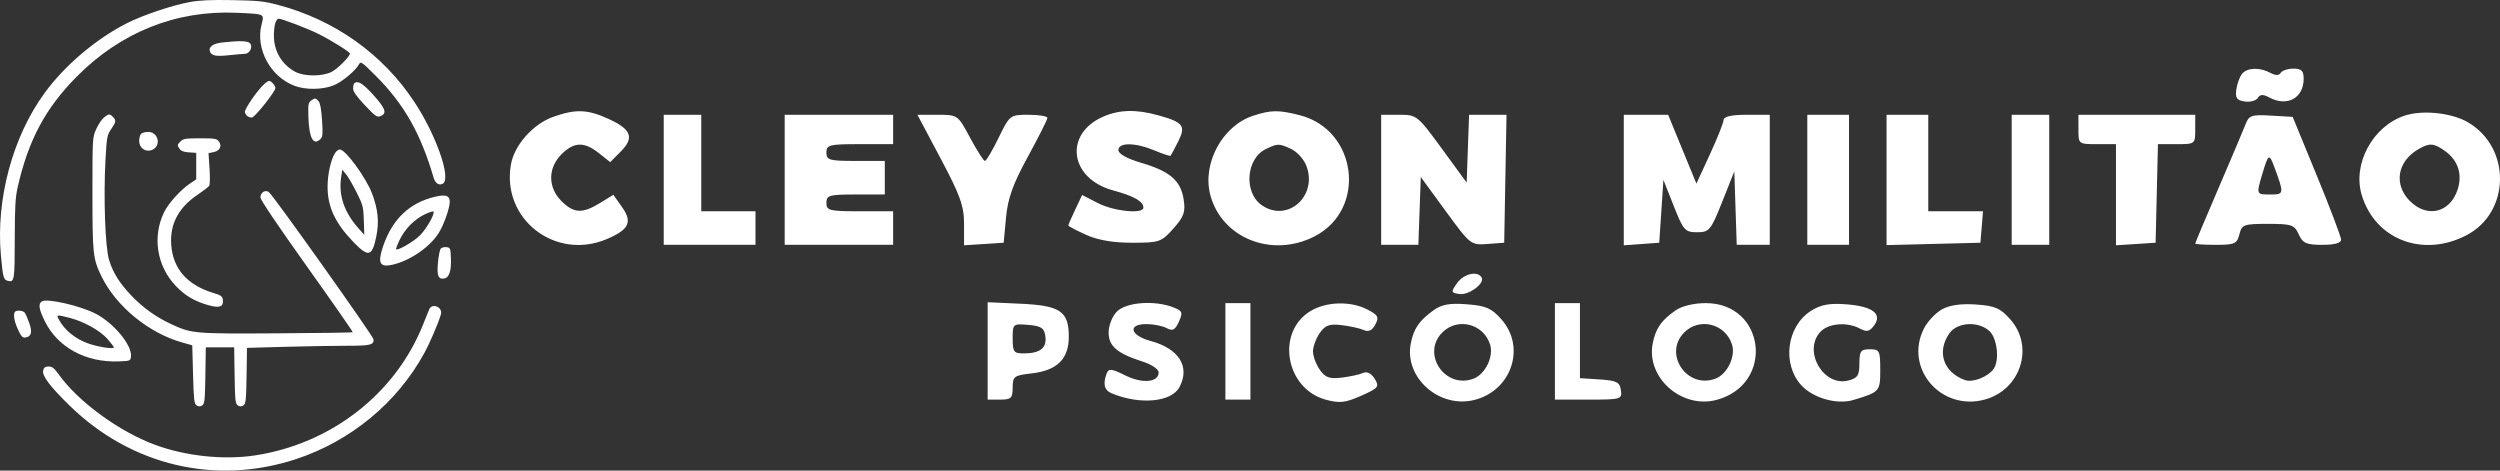 <svg width="255" height="48" viewBox="0 0 255 48" fill="none" xmlns="http://www.w3.org/2000/svg">
<rect x="0" y="0" width="255" height="48" fill="#333333" stroke="none"/>
<path fill-rule="evenodd" clip-rule="evenodd" d="M228.686 7.535C228.446 7.829 228.184 8.551 228.102 9.14C227.984 9.994 228.159 10.239 228.97 10.354C229.529 10.433 230.126 10.269 230.299 9.989C230.532 9.61 230.836 9.6 231.489 9.951C233.29 10.921 234.974 9.997 234.974 8.039C234.974 7.223 234.752 7 233.936 7C233.364 7 232.779 7.193 232.634 7.429C232.457 7.716 232.106 7.716 231.573 7.429C230.485 6.843 229.212 6.89 228.686 7.535ZM56.426 11.919C54.396 12.638 52.491 14.764 52.127 16.716C51.09 22.274 56.592 26.614 61.864 24.398C64.149 23.436 64.534 22.659 63.468 21.153L62.561 19.871L61.195 20.709C59.393 21.814 58.518 21.767 57.257 20.499C55.876 19.11 55.876 17.143 57.257 15.753C58.541 14.462 59.577 14.425 61.085 15.619L62.243 16.535L63.33 15.442C64.722 14.042 64.398 13.19 62.069 12.127C59.926 11.148 58.728 11.104 56.426 11.919ZM112.533 11.894C108.49 13.664 109.09 18.209 113.526 19.416C115.662 19.998 116.627 20.545 116.627 21.174C116.627 21.857 113.643 21.564 111.997 20.72L110.379 19.889L109.674 21.376C109.286 22.193 108.969 22.923 108.969 22.997C108.969 23.071 109.777 23.498 110.764 23.945C111.966 24.491 113.521 24.759 115.478 24.759C118.26 24.759 118.46 24.691 119.687 23.31C120.774 22.085 120.936 21.62 120.728 20.314C120.424 18.401 119.318 17.459 116.364 16.595C114.973 16.189 114.074 15.686 114.074 15.314C114.074 14.508 115.805 14.525 117.77 15.35C118.617 15.706 119.353 15.947 119.404 15.885C119.455 15.823 119.804 15.166 120.178 14.425C120.982 12.834 120.699 12.468 118.116 11.754C115.883 11.137 114.164 11.181 112.533 11.894ZM127.828 11.803C124.687 12.82 122.601 16.674 123.452 19.889C124.621 24.299 129.747 26.336 134.081 24.112C139.452 21.356 138.453 13.239 132.56 11.747C130.407 11.201 129.662 11.21 127.828 11.803ZM245.251 11.803C242.014 12.894 239.95 16.713 240.89 19.87C242.245 24.419 247.102 26.305 251.552 24.01C256.062 21.684 256.171 15.083 251.741 12.48C250.068 11.498 247.081 11.186 245.251 11.803ZM67.7 18.34V24.973H72.38H77.06V23.261V21.55H74.295H71.529V16.628V11.707H69.615H67.7V18.34ZM80.038 18.34V24.973H85.569H91.1V23.261V21.55H87.696C84.577 21.55 84.293 21.478 84.293 20.694C84.293 19.919 84.577 19.838 87.271 19.838H90.249V18.126V16.415H87.271C84.577 16.415 84.293 16.333 84.293 15.559C84.293 14.774 84.577 14.703 87.696 14.703H91.1V13.205V11.707H85.569H80.038V18.34ZM95.955 16.186C97.947 19.937 98.333 21.017 98.333 22.842V25.02L100.354 24.89L102.375 24.759L102.614 22.192C102.798 20.222 103.317 18.776 104.841 15.987C105.933 13.986 106.831 12.205 106.835 12.028C106.838 11.851 105.978 11.707 104.923 11.707C103.019 11.707 102.994 11.726 101.856 14.061C101.225 15.355 100.598 16.415 100.463 16.415C100.328 16.415 99.65 15.356 98.956 14.062C97.695 11.711 97.694 11.71 95.636 11.709L93.577 11.707L95.955 16.186ZM140.878 18.34V24.973H142.775H144.673L144.796 21.513L144.92 18.053L147.462 21.533C149.976 24.973 150.025 25.011 151.717 24.886L153.429 24.759L153.546 18.233L153.664 11.707H151.755H149.847L149.723 15.168L149.6 18.627L147.072 15.168C144.588 11.768 144.511 11.707 142.711 11.707H140.878V18.34ZM165.626 18.365V25.022L167.434 24.891L169.242 24.759L169.455 21.55L169.667 18.34L170.724 21.015C171.703 23.494 171.876 23.689 173.103 23.689C174.347 23.689 174.499 23.506 175.663 20.587L176.9 17.484L177.023 21.229L177.146 24.973H178.831H180.516V18.34V11.707H178.176C176.604 11.707 175.827 11.883 175.808 12.242C175.792 12.537 175.161 14.116 174.406 15.753L173.033 18.729L171.592 15.218L170.151 11.707H167.888H165.626V18.365ZM184.346 18.34V24.973H186.473H188.6V18.34V11.707H186.473H184.346V18.34ZM192.429 18.354V25.001L197.215 24.88L202.002 24.759L202.134 23.154L202.266 21.55H199.475H196.684V16.628V11.707H194.556H192.429V18.354ZM205.193 18.34V24.973H207.107H209.022V18.34V11.707H207.107H205.193V18.34ZM212 13.205C212 14.695 212.01 14.703 213.914 14.703H215.829V19.861V25.02L217.85 24.89L219.871 24.759L219.991 19.731L220.11 14.703H222.012C223.901 14.703 223.913 14.693 223.913 13.205V11.707H217.956H212V13.205ZM229.059 12.648C228.85 13.19 227.606 16.126 226.296 19.172C224.985 22.218 223.913 24.77 223.913 24.842C223.913 24.914 224.866 24.973 226.032 24.973C227.937 24.973 228.178 24.865 228.418 23.903C228.667 22.905 228.863 22.834 231.336 22.834C233.751 22.834 234.03 22.929 234.471 23.903C234.885 24.815 235.241 24.973 236.88 24.973C238.143 24.973 238.799 24.79 238.789 24.438C238.782 24.144 237.668 21.207 236.314 17.912L233.853 11.921L231.646 11.792C229.677 11.676 229.398 11.768 229.059 12.648ZM129.102 15.212C127.099 16.185 126.847 19.624 128.683 20.918C131.333 22.785 134.494 19.936 133.216 16.832C132.952 16.193 132.262 15.452 131.682 15.186C130.443 14.618 130.319 14.62 129.102 15.212ZM246.674 15.22C244.521 16.462 244.133 18.818 245.804 20.499C247.542 22.247 249.85 21.726 250.655 19.403C251.204 17.818 250.734 16.348 249.372 15.388C248.231 14.584 247.821 14.558 246.674 15.22ZM230.787 17.641C230.125 19.866 230.114 19.838 231.599 19.838C232.99 19.838 232.999 19.77 231.95 16.949C231.468 15.654 231.36 15.718 230.787 17.641ZM148.614 28.885C147.98 29.791 147.993 29.857 148.838 29.989C149.813 30.143 151.491 28.896 151.12 28.293C150.69 27.593 149.289 27.924 148.614 28.885ZM100.74 35.794V40.76H102.016C103.137 40.76 103.292 40.611 103.292 39.532C103.292 38.39 103.429 38.289 105.254 38.082C107.828 37.79 109.017 36.61 109.017 34.345C109.017 31.755 108.161 31.166 104.13 30.982L100.74 30.827V35.794ZM113.929 31.774C113.459 32.246 113.078 33.2 113.078 33.904C113.078 35.313 113.944 36.051 116.588 36.895C117.465 37.174 118.183 37.664 118.183 37.983C118.183 39.008 116.523 39.159 114.781 38.292C113.391 37.6 113.082 37.565 112.886 38.078C112.473 39.161 112.634 39.805 113.397 40.122C116.273 41.316 119.489 41.02 120.305 39.486C121.414 37.403 120.26 35.562 117.355 34.775C115.264 34.209 114.982 33.058 116.935 33.058C117.652 33.058 118.582 33.242 119.002 33.468C119.61 33.796 119.862 33.664 120.246 32.814C120.679 31.859 120.616 31.707 119.641 31.334C117.737 30.606 114.871 30.826 113.929 31.774ZM124.99 35.839V40.76H126.267H127.543V35.839V30.918H126.267H124.99V35.839ZM133.65 31.742C130.121 33.907 131.127 39.657 135.229 40.768C136.644 41.151 137.22 41.087 138.837 40.368C140.613 39.578 140.719 39.444 140.216 38.633C139.872 38.08 139.434 37.861 139.031 38.043C138.68 38.202 137.697 38.414 136.849 38.516C135.597 38.666 135.174 38.513 134.615 37.71C134.235 37.164 133.925 36.323 133.925 35.839C133.925 35.356 134.235 34.514 134.615 33.969C135.174 33.165 135.597 33.013 136.849 33.163C137.697 33.264 138.712 33.489 139.104 33.664C139.596 33.882 139.959 33.71 140.281 33.106C140.683 32.35 140.575 32.142 139.484 31.574C137.764 30.68 135.264 30.752 133.65 31.742ZM146.263 31.618C144.767 32.685 144.202 33.499 143.902 35.021C143.206 38.55 146.868 41.749 150.481 40.77C154.219 39.758 155.639 35.381 153.142 32.571C152.13 31.431 151.568 31.186 149.632 31.037C147.897 30.903 147.063 31.046 146.263 31.618ZM158.601 35.839V40.76H162.034C165.351 40.76 165.463 40.728 165.332 39.798C165.216 38.976 164.899 38.816 163.175 38.704L161.154 38.574V34.746V30.918H159.877H158.601V35.839ZM170.928 31.647C169.453 32.669 168.879 33.494 168.578 35.021C167.888 38.523 171.545 41.749 175.11 40.783C181.037 39.178 180.09 30.918 173.979 30.918C172.79 30.918 171.553 31.214 170.928 31.647ZM184.732 31.699C182.229 33.283 181.738 37.159 183.764 39.329C184.971 40.62 187.396 41.296 189.044 40.799C191.735 39.988 191.786 39.931 191.786 37.719C191.786 35.771 191.712 35.625 190.723 35.625C189.797 35.625 189.659 35.814 189.659 37.077C189.659 38.293 189.475 38.575 188.52 38.815C185.992 39.454 183.891 35.832 185.653 33.873C186.464 32.972 188.394 32.805 189.722 33.519C190.408 33.889 190.695 33.825 191.157 33.198C192.029 32.016 191.002 31.239 188.298 31.038C186.591 30.911 185.724 31.072 184.732 31.699ZM198.067 31.563C197.427 31.926 196.613 32.787 196.259 33.475C194.179 37.521 197.954 41.971 202.438 40.757C206.124 39.758 207.526 35.361 205.047 32.571C204.027 31.422 203.488 31.191 201.537 31.059C199.997 30.955 198.845 31.122 198.067 31.563ZM103.292 34.53C103.292 35.908 103.404 36.053 104.462 36.047C106.107 36.037 106.794 35.481 106.627 34.293C106.509 33.453 106.199 33.248 104.888 33.139C103.318 33.008 103.292 33.031 103.292 34.53ZM147.114 33.913C144.941 36.099 147.408 39.729 150.312 38.618C151.507 38.161 152.375 36.363 151.99 35.143C151.317 33.013 148.672 32.346 147.114 33.913ZM171.79 33.913C169.617 36.099 172.084 39.729 174.989 38.618C176.183 38.161 177.051 36.363 176.666 35.143C175.994 33.013 173.349 32.346 171.79 33.913ZM198.831 34.009C197.521 35.889 198.224 37.978 200.432 38.768C201.234 39.055 202.825 38.42 203.374 37.594C203.966 36.702 203.703 34.477 202.921 33.766C201.78 32.727 199.634 32.855 198.831 34.009Z" fill="white"/>
<path fill-rule="evenodd" clip-rule="evenodd" d="M19.368 0.208C17.576 0.534 14.573 1.543 12.958 2.361C9.796 3.962 6.607 6.664 4.546 9.489C1.29 13.951 -0.427 20.325 0.091 26.03C0.295 28.278 0.361 28.53 0.776 28.639C1.469 28.822 1.498 28.655 1.505 24.412C1.511 21.101 1.566 20.14 1.808 19.072C2.892 14.3 4.63 11.046 7.81 7.831C12.303 3.289 17.975 1.021 24.136 1.304C27.067 1.438 26.961 1.387 26.675 2.52C26.052 4.984 27.572 7.809 30.027 8.748C31.139 9.174 32.818 9.165 33.978 8.728C34.842 8.402 36.252 7.238 36.63 6.539C36.792 6.238 36.917 6.325 38.273 7.678C41.212 10.611 42.901 13.579 44.241 18.165C44.4 18.71 44.822 18.96 45.185 18.723C46.035 18.168 44.48 13.745 42.249 10.373C39.023 5.498 34.139 2.03 28.337 0.495C26.932 0.124 26.331 0.061 23.732 0.013C21.541 -0.028 20.375 0.025 19.368 0.208ZM28.091 2.317C28.004 2.547 27.935 3.151 27.937 3.66C27.943 5.229 28.752 6.59 30.115 7.323C31.035 7.818 32.918 7.813 33.855 7.314C34.464 6.989 35.691 5.754 35.691 5.466C35.691 5.302 33.895 4.174 32.534 3.485C31.48 2.95 28.741 1.9 28.401 1.9C28.317 1.9 28.178 2.088 28.091 2.317ZM22.706 4.328C21.729 4.433 21.239 4.786 21.418 5.257C21.582 5.687 22.021 5.774 23.328 5.635C24.039 5.56 24.786 5.494 24.987 5.489C25.47 5.478 25.811 4.789 25.513 4.428C25.296 4.164 24.498 4.135 22.706 4.328ZM26.996 8.533C26.27 9.166 24.879 11.193 24.98 11.469C25.105 11.811 25.345 11.986 25.695 11.989C25.978 11.992 28.095 9.33 28.095 8.971C28.095 8.737 27.662 8.248 27.455 8.248C27.382 8.248 27.176 8.376 26.996 8.533ZM36.122 8.519C36.062 8.579 36.016 8.817 36.019 9.048C36.022 9.344 36.375 9.841 37.215 10.731C38.266 11.845 38.451 11.976 38.786 11.852C39.503 11.587 39.347 11.098 38.103 9.711C37.007 8.487 36.472 8.166 36.122 8.519ZM31.722 10.269C31.443 10.475 31.414 10.668 31.461 12.019C31.534 14.111 31.978 14.894 32.688 14.179C32.918 13.947 32.94 13.674 32.848 12.258C32.775 11.14 32.66 10.516 32.493 10.323C32.195 9.978 32.123 9.973 31.722 10.269ZM10.605 11.985C10.383 12.161 10.027 12.692 9.815 13.165C9.432 14.02 9.429 14.066 9.429 19.723C9.429 25.914 9.482 26.402 10.342 28.17C11.848 31.262 15.192 33.994 18.641 34.95L19.61 35.219L19.691 38.197C19.762 40.801 19.808 41.196 20.055 41.353C20.261 41.484 20.415 41.484 20.62 41.353C20.87 41.195 20.909 40.83 20.948 38.302L20.992 35.43H22.439H23.886L23.93 38.302C23.969 40.83 24.008 41.195 24.257 41.353C24.463 41.484 24.616 41.484 24.822 41.353C25.071 41.195 25.111 40.832 25.149 38.328L25.193 35.482L29.094 35.375C31.24 35.316 34.06 35.268 35.361 35.268C37.77 35.268 38.125 35.184 38.106 34.625C38.095 34.308 27.794 19.818 27.408 19.576C27.02 19.333 26.558 19.648 26.567 20.151C26.57 20.39 28.37 23.058 31.309 27.181C33.914 30.836 36.016 33.854 35.981 33.89C35.946 33.925 32.467 33.975 28.249 34C19.808 34.051 19.559 34.03 17.49 33.073C15.931 32.352 14.635 31.431 13.444 30.195C12.21 28.916 11.53 27.838 11.124 26.514C10.732 25.236 10.549 20.177 10.757 16.363C10.888 13.974 10.923 13.778 11.334 13.18C11.841 12.444 11.866 12.272 11.518 11.922C11.191 11.592 11.092 11.599 10.605 11.985ZM14.39 13.652C14.284 13.759 14.197 14.087 14.197 14.38C14.197 15.081 14.818 15.539 15.459 15.312C16.476 14.951 16.198 13.456 15.114 13.456C14.823 13.456 14.497 13.544 14.39 13.652ZM18.387 14.445C18.085 14.748 18.075 14.818 18.284 15.137C18.457 15.4 18.709 15.504 19.265 15.541L20.015 15.59V16.943V18.296L19.403 18.704C18.43 19.352 17.183 20.729 16.738 21.646C15.527 24.14 15.986 27.096 17.903 29.137C18.846 30.141 19.843 30.733 21.261 31.13C22.412 31.452 22.816 31.298 22.73 30.57C22.689 30.224 22.538 30.115 21.792 29.891C19.085 29.08 17.621 27.4 17.463 24.921C17.33 22.831 18.217 21.17 20.167 19.855C20.739 19.468 21.268 19.061 21.342 18.949C21.416 18.838 21.429 18.043 21.372 17.184L21.269 15.621L21.764 15.521C22.417 15.39 22.668 14.928 22.341 14.458C22.118 14.137 21.954 14.107 20.409 14.107C18.917 14.107 18.683 14.146 18.387 14.445ZM34.173 15.613C33.747 16.284 33.418 17.756 33.413 19.007C33.405 21.101 34.181 22.759 36.089 24.728C37.586 26.272 37.967 26.17 38.384 24.11C38.685 22.627 38.56 21.361 37.956 19.755C37.339 18.116 35.243 15.247 34.663 15.247C34.521 15.247 34.301 15.412 34.173 15.613ZM34.795 18.086C34.524 19.902 35.099 21.623 36.511 23.223L37.158 23.955L37.111 22.477C37.068 21.108 37.014 20.899 36.378 19.629C36 18.875 35.516 18.045 35.301 17.784L34.91 17.311L34.795 18.086ZM44.381 20.067C41.774 20.678 40.024 22.343 39.078 25.113C38.491 26.831 38.733 27.304 40.041 27C41.905 26.567 43.963 25.12 44.827 23.636C45.329 22.772 45.872 21.195 45.872 20.599C45.872 19.946 45.485 19.808 44.381 20.067ZM43.339 21.857C42.267 22.372 41.309 23.341 40.765 24.463C40.528 24.95 40.365 25.381 40.403 25.419C40.573 25.59 42.21 24.641 42.84 24.006C43.496 23.345 44.331 21.888 44.224 21.591C44.197 21.516 43.799 21.636 43.339 21.857ZM44.948 25.371C44.856 25.488 44.73 26.137 44.668 26.815C44.549 28.133 44.713 28.523 45.335 28.403C45.814 28.31 46.039 27.624 45.995 26.397C45.955 25.305 45.935 25.255 45.535 25.208C45.305 25.181 45.041 25.255 44.948 25.371ZM4.29 30.734C3.876 30.967 3.955 31.521 4.58 32.779C5.909 35.456 8.777 37.001 12.158 36.861C13.278 36.815 13.309 36.802 13.359 36.367C13.491 35.211 11.581 32.915 9.697 31.966C8.119 31.171 4.841 30.424 4.29 30.734ZM43.775 31.565C43.692 31.766 43.403 32.482 43.132 33.155C40.316 40.168 33.807 45.238 26.075 46.442C22.878 46.94 18.971 46.535 15.841 45.381C12.133 44.014 7.963 40.964 5.965 38.157C5.533 37.549 5.318 37.384 4.961 37.384C4.61 37.384 4.483 37.477 4.404 37.793C4.272 38.325 5.105 39.428 7.131 41.401C13.393 47.501 22.01 49.528 30.201 46.827C35.767 44.992 40.5 41.085 43.261 36.046C43.843 34.985 44.692 33.009 44.971 32.07C45.19 31.334 44.066 30.859 43.775 31.565ZM1.537 31.795C1.32 32.014 1.442 32.766 1.833 33.611C2.157 34.313 2.299 34.467 2.582 34.425C3.201 34.332 3.318 33.904 2.985 32.95C2.821 32.479 2.612 32.002 2.523 31.89C2.349 31.674 1.718 31.613 1.537 31.795ZM5.973 32.541C6.567 33.679 7.722 34.611 9.107 35.071C10.15 35.417 11.611 35.629 11.611 35.433C11.611 35.367 11.323 34.984 10.972 34.582C10.228 33.732 8.58 32.806 7.143 32.433C5.808 32.086 5.738 32.093 5.973 32.541Z" fill="white"/>
</svg>
